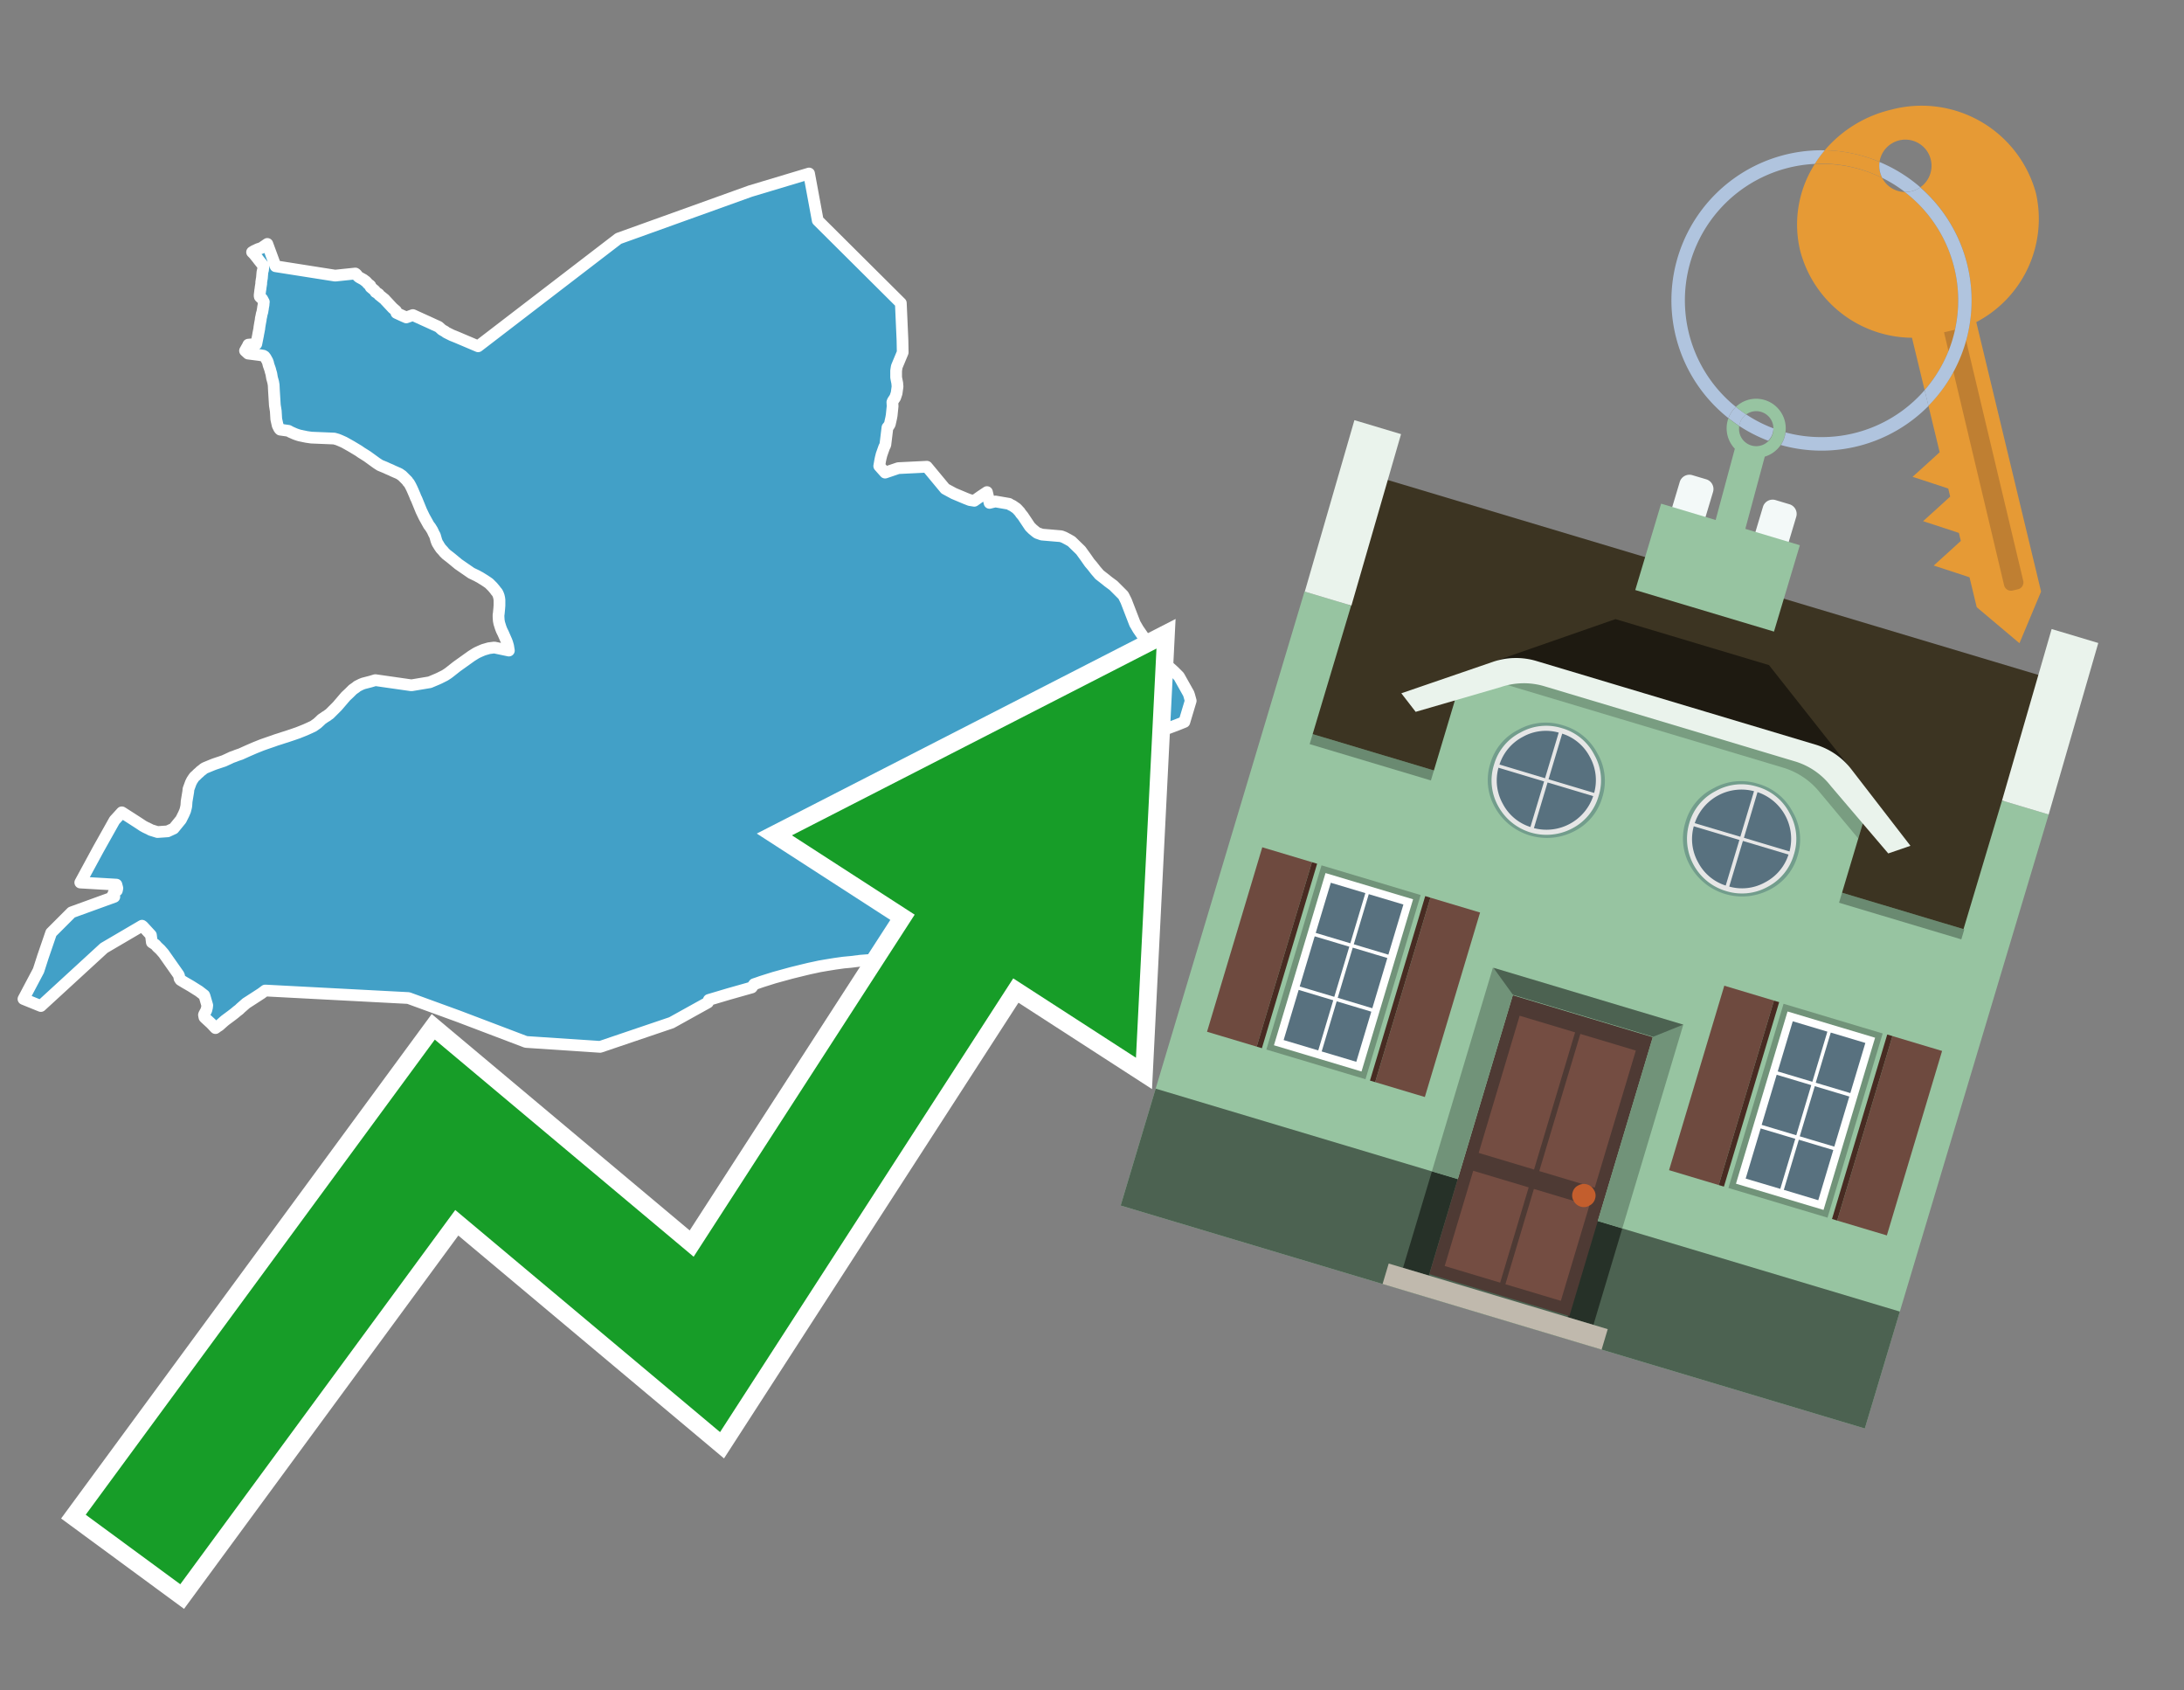 <svg id="Text" xmlns="http://www.w3.org/2000/svg" width="93.05" height="72" viewBox="0 0 93.05 72"><rect x="0" y="0" width="93.05" height="72" fill="#808080" stroke="none"/><polygon points="5.19,34.6 5.24,34.63 5.63,34.88 5.94,35.08 6.09,35.18 6.2,35.24 6.37,35.32 6.42,35.35 6.71,35.44 7.14,35.41 7.4,35.29 7.71,34.91 7.83,34.67 7.89,34.53 7.9,34.49 7.93,34.37 7.94,34.3 7.95,34.14 8.02,33.72 8.03,33.61 8.13,33.34 8.18,33.24 8.22,33.18 8.26,33.12 8.3,33.07 8.34,33.04 8.38,33 8.43,32.95 8.49,32.9 8.54,32.85 8.62,32.79 8.68,32.74 8.73,32.71 9.07,32.57 9.15,32.54 9.36,32.47 9.54,32.41 9.8,32.29 9.86,32.26 10,32.21 10.1,32.17 10.25,32.12 10.56,31.98 10.86,31.85 11.16,31.73 11.33,31.67 11.65,31.56 11.76,31.52 11.95,31.46 12.07,31.42 12.2,31.38 12.29,31.35 12.44,31.3 12.7,31.21 13,31.09 13.2,31 13.35,30.93 13.52,30.81 13.64,30.7 13.67,30.67 13.7,30.64 13.86,30.53 13.93,30.49 13.98,30.45 14.04,30.41 14.19,30.26 14.29,30.16 14.37,30.08 14.73,29.66 14.89,29.51 15.03,29.37 15.16,29.28 15.22,29.23 15.38,29.15 15.48,29.11 15.79,29.03 15.99,28.97 17.53,29.19 18.31,29.06 18.62,28.93 18.71,28.89 18.81,28.84 18.95,28.77 19.06,28.7 19.13,28.65 19.46,28.39 20.09,27.94 20.17,27.89 20.25,27.84 20.32,27.8 20.45,27.74 20.59,27.68 20.69,27.65 20.83,27.61 21.06,27.58 21.68,27.71 21.65,27.52 21.61,27.38 21.58,27.3 21.44,26.98 21.42,26.94 21.38,26.86 21.34,26.76 21.33,26.73 21.32,26.7 21.27,26.54 21.25,26.43 21.24,26.28 21.24,26.22 21.24,26.19 21.25,26.13 21.27,25.92 21.28,25.79 21.28,25.65 21.28,25.56 21.27,25.48 21.25,25.39 21.22,25.31 21.18,25.23 21.14,25.19 21.09,25.12 20.99,25 20.9,24.91 20.84,24.85 20.77,24.8 20.65,24.72 20.44,24.59 20.38,24.56 20.33,24.53 20.08,24.41 19.95,24.32 19.79,24.21 19.53,24.03 19.24,23.79 19.14,23.71 19.1,23.68 19.01,23.61 18.95,23.55 18.92,23.52 18.89,23.48 18.78,23.36 18.74,23.3 18.7,23.24 18.68,23.2 18.65,23.16 18.62,23.1 18.59,23.02 18.57,22.95 18.53,22.81 18.49,22.74 18.42,22.59 18.37,22.51 18.34,22.46 18.27,22.37 18.17,22.19 18.07,22.01 17.95,21.76 17.75,21.27 17.71,21.19 17.68,21.11 17.59,20.9 17.54,20.79 17.48,20.67 17.45,20.62 17.43,20.58 17.37,20.52 17.36,20.49 17.33,20.46 17.19,20.32 17.13,20.26 17.07,20.22 17.03,20.19 16.97,20.16 16.74,20.06 16.66,20.02 16.54,19.97 16.41,19.91 16.19,19.82 16.05,19.73 15.65,19.44 15.46,19.32 15.41,19.29 15.28,19.2 14.98,19.02 14.91,18.98 14.66,18.84 14.48,18.76 14.38,18.72 14.24,18.68 13.27,18.64 13.06,18.61 12.77,18.55 12.67,18.52 12.56,18.48 12.38,18.4 12.29,18.35 11.94,18.3 11.9,18.26 11.83,18.12 11.81,18.03 11.77,17.85 11.75,17.51 11.71,17.26 11.67,16.61 11.66,16.4 11.64,16.28 11.61,16.17 11.59,16.1 11.56,15.92 11.53,15.82 11.51,15.74 11.5,15.71 11.44,15.54 11.42,15.45 11.39,15.37 11.36,15.32 11.34,15.28 11.31,15.23 11.27,15.18 11.22,15.15 11.04,15.12 10.57,15.06 10.44,14.94 10.57,14.71 10.58,14.68 10.92,14.65 10.93,14.6 10.94,14.55 10.97,14.4 11,14.25 11,14.22 11.01,14.19 11.05,13.98 11.05,13.95 11.06,13.89 11.08,13.77 11.11,13.61 11.11,13.57 11.13,13.49 11.15,13.38 11.18,13.28 11.19,13.21 11.2,13.16 11.21,13.08 11.22,13.03 11.23,12.98 11.23,12.94 11.24,12.86 11.17,12.73 11.11,12.68 11.07,12.64 11.06,12.59 11.09,12.34 11.1,12.31 11.1,12.27 11.13,12.08 11.13,12.02 11.15,11.89 11.16,11.84 11.17,11.71 11.18,11.6 11.19,11.55 11.2,11.52 11.21,11.48 11.21,11.43 11.22,11.39 11.21,11.31 11.09,11.16 11.01,11.06 10.99,11.03 10.82,10.82 10.74,10.74 10.82,10.69 10.99,10.61 11.14,10.56 11.39,10.39 11.74,11.34 14.28,11.74 15.14,11.65 15.18,11.68 15.25,11.77 15.3,11.81 15.5,11.92 15.53,11.95 15.58,11.98 15.7,12.11 15.75,12.14 15.78,12.17 15.79,12.23 15.97,12.38 15.99,12.41 16,12.44 16.05,12.47 16.1,12.5 16.14,12.53 16.15,12.56 16.4,12.76 16.42,12.79 16.45,12.82 16.73,13.12 16.87,13.24 16.89,13.33 17.15,13.45 17.31,13.52 17.59,13.42 18.14,13.67 18.23,13.71 18.49,13.83 18.69,13.92 18.79,14.01 18.82,14.04 18.87,14.07 18.96,14.12 19.01,14.16 19.25,14.28 19.45,14.36 20.37,14.75 26.35,10.16 31.97,8.14 34.47,7.39 34.84,9.39 38.38,12.91 38.45,14.49 38.46,15.01 38.21,15.61 38.2,15.66 38.18,15.79 38.18,16.01 38.18,16.07 38.19,16.13 38.23,16.33 38.23,16.36 38.24,16.46 38.21,16.68 38.2,16.75 38.17,16.84 38.15,16.9 38.14,16.93 38.04,17.08 38.02,17.13 38.03,17.3 37.99,17.69 37.97,17.8 37.91,18.07 37.86,18.15 37.81,18.21 37.72,18.95 37.67,19.05 37.56,19.36 37.52,19.52 37.5,19.62 37.46,19.85 37.71,20.13 38.27,19.94 39.49,19.88 40.27,20.82 40.64,21.02 41.14,21.23 41.32,21.3 41.51,21.33 41.78,21.14 42.05,20.96 42.16,21.42 42.28,21.39 42.41,21.36 42.99,21.46 43.07,21.51 43.14,21.54 43.24,21.61 43.3,21.65 43.35,21.7 43.46,21.82 43.48,21.86 43.58,21.98 43.64,22.07 43.88,22.43 43.99,22.54 44.11,22.64 44.19,22.7 44.39,22.77 45.21,22.84 45.34,22.89 45.51,22.98 45.65,23.06 46,23.4 46.05,23.45 46.26,23.74 46.42,23.97 46.54,24.11 46.68,24.29 46.74,24.36 46.81,24.44 46.83,24.47 47.1,24.68 47.21,24.77 47.44,24.94 47.86,25.36 47.98,25.6 48.32,26.48 48.36,26.58 48.38,26.61 48.49,26.8 48.69,27.09 48.79,27.24 49.5,28.04 49.67,28.27 49.84,28.44 49.9,28.49 50.02,28.6 50.16,28.74 50.23,28.81 50.64,29.54 50.67,29.63 50.73,29.85 50.46,30.75 50.11,30.89 49.33,31.18 49.1,31.25 47.79,31.77 46.83,32.32 46.78,32.35 46.45,32.5 46.05,32.6 45.81,32.63 45.69,32.67 45.44,32.82 44.68,33.15 44.1,33.55 44.01,33.66 43.83,33.89 43.76,33.97 43.55,34.23 43.14,34.72 43.11,34.75 43.05,34.82 42.91,34.99 42.83,35.11 42.57,35.47 42.48,35.6 42.36,35.78 42.32,35.83 43.16,37.1 43.36,37.38 43.64,37.79 44.13,38.51 44.18,38.61 44.21,38.8 44.3,39.07 44.33,39.14 44.36,39.22 44.41,39.33 44.42,39.37 44.53,39.59 44.63,39.79 44.69,39.88 44.5,39.92 44.17,39.97 43.87,40.03 43.64,40.08 43.48,40.11 41.92,39.27 40.47,39.54 39.47,40.79 38.8,40.82 37.45,40.86 37.05,40.89 36.66,40.92 36.26,40.97 35.94,41 35.58,41.05 35.21,41.11 34.92,41.16 34.69,41.21 34.5,41.25 34.29,41.3 33.72,41.44 32.99,41.64 32.45,41.81 32.25,41.88 32.13,41.92 32.03,42.06 31.04,42.34 30.2,42.59 30.16,42.7 28.61,43.56 25.57,44.59 22.41,44.38 19.54,43.29 17.4,42.51 11.3,42.19 11.22,42.25 11.14,42.31 10.6,42.66 10.49,42.73 10.25,42.94 10.19,43 10.11,43.06 9.99,43.16 9.86,43.26 9.59,43.46 9.52,43.52 9.34,43.68 9.26,43.73 9.18,43.79 9.15,43.76 8.99,43.59 8.75,43.37 8.71,43.33 8.69,43.23 8.7,43.2 8.79,43.03 8.82,42.91 8.83,42.82 8.72,42.44 8.7,42.39 8.48,42.22 8.13,42 7.87,41.85 7.69,41.74 7.65,41.68 7.63,41.57 7.61,41.52 6.97,40.61 6.83,40.45 6.7,40.33 6.64,40.26 6.61,40.23 6.47,40.14 6.43,39.83 6.09,39.46 6.05,39.43 4.43,40.38 1.74,42.85 1,42.55 1.64,41.34 1.83,40.75 2.18,39.73 3.05,38.86 4.87,38.2 4.8,38.14 4.87,37.98 4.98,37.93 5,37.83 4.96,37.68 3.42,37.59 4.19,36.17 4.88,34.94 " fill="#42a0c7" stroke="#fff" stroke-linejoin="round" stroke-width="0.5"/><polygon points="49.272 27.624 33.741 35.58 38.97 38.959 29.553 53.529 18.525 44.281 3.652 64.518 7.681 67.479 19.396 51.538 30.678 60.999 43.169 41.673 48.398 45.053 49.272 27.624" fill="none" stroke="#fff" stroke-miterlimit="10" stroke-width="1.5"/><polygon points="49.272 27.624 33.741 35.58 38.97 38.959 29.553 53.529 18.525 44.281 3.652 64.518 7.681 67.479 19.396 51.538 30.678 60.999 43.169 41.673 48.398 45.053 49.272 27.624" fill="#179d28"/><path d="M80.19,7.577a1.16,1.16,0,0,1-.094-.251,1.114,1.114,0,0,1-.018-.429A6.367,6.367,0,0,0,77.743,6.4a5.269,5.269,0,0,0-.423.577c.1,0,.192-.007.288-.007A5.794,5.794,0,0,1,80.19,7.577Z" fill="#e69a35"/><path d="M77.608,6.4A6.394,6.394,0,0,0,73.64,17.81a1.26,1.26,0,0,1,.317-.48A5.821,5.821,0,0,1,77.32,6.981a5.269,5.269,0,0,1,.423-.577Z" fill="#b0c4de"/><path d="M84.2,13.72a4.962,4.962,0,0,0,2.545-5.48,5.047,5.047,0,0,0-6.179-3.566A5.322,5.322,0,0,0,77.743,6.4a6.367,6.367,0,0,1,2.335.493,1.114,1.114,0,1,1,1.736,1.084,6.392,6.392,0,0,1,.347,9.3l.479,1.985-.438.4-.716.648.92.3.6.2.082.341-.438.4-.716.648.92.3.605.2.082.341-.438.4-.716.649.92.3.605.2.307,1.274,1.821,1.534.921-2.2Z" fill="#e69a35"/><path d="M81.154,8.179a1.115,1.115,0,0,1-.964-.6,5.794,5.794,0,0,0-2.582-.6c-.1,0-.192,0-.288.007a4.783,4.783,0,0,0-.625,3.685,4.962,4.962,0,0,0,4.765,3.715L82,16.617a5.82,5.82,0,0,0-.846-8.438Z" fill="#e69a35"/><path d="M74.1,18.142a6.386,6.386,0,0,0,1.232.63.73.73,0,0,0,.224-.527h0a5.783,5.783,0,0,1-1.159-.593A.733.733,0,0,0,74.1,18.142Z" fill="#b0c4de"/><path d="M74.4,17.652q-.228-.152-.44-.322a1.26,1.26,0,0,0-.317.48c.148.117.3.228.46.332A.733.733,0,0,1,74.4,17.652Z" fill="#b0c4de"/><path d="M74.824,16.984a1.257,1.257,0,0,0-.867.346c.141.114.288.222.44.322a.731.731,0,0,1,1.159.593h0a.732.732,0,1,1-1.463,0,.7.7,0,0,1,.007-.1c-.158-.1-.312-.215-.46-.332a1.258,1.258,0,0,0,.273,1.3l-.979,3.635,1.275.341.98-3.639a1.266,1.266,0,0,0,.681-.5,1.249,1.249,0,0,0,.2-.538,1.328,1.328,0,0,0,.012-.168A1.262,1.262,0,0,0,74.824,16.984Z" fill="#97c4a1"/><path d="M85.974,25.1l-.226.053a.3.3,0,0,1-.362-.223l-2.56-10.777.81-.193L86.2,24.736A.3.3,0,0,1,85.974,25.1Z" fill="#bf7f32"/><path d="M80.1,7.326a1.16,1.16,0,0,0,.094.251,5.833,5.833,0,0,1,.964.6,1.137,1.137,0,0,0,.287-.031,1.108,1.108,0,0,0,.373-.167A6.371,6.371,0,0,0,80.078,6.9,1.114,1.114,0,0,0,80.1,7.326Z" fill="#b0c4de"/><path d="M77.608,18.618a5.836,5.836,0,0,1-1.534-.2,1.24,1.24,0,0,1-.2.537,6.4,6.4,0,0,0,6.291-1.666L82,16.617A5.807,5.807,0,0,1,77.608,18.618Z" fill="#b0c4de"/><path d="M81.814,7.981a1.108,1.108,0,0,1-.373.167,1.137,1.137,0,0,1-.287.031A5.82,5.82,0,0,1,82,16.617l.161.667a6.392,6.392,0,0,0-.347-9.3Z" fill="#b0c4de"/><polygon points="83.79 39.753 55.78 31.364 58.988 20.404 86.964 28.783 83.79 39.753 83.79 39.753" fill="#3c3422" fill-rule="evenodd"/><polygon points="81.705 53.32 87.284 34.692 85.297 34.097 83.656 39.575 55.926 31.269 57.567 25.791 55.579 25.196 47.746 51.348 79.451 60.844 81.705 53.32" fill="#97c4a1" fill-rule="evenodd"/><rect x="69.522" y="21.148" width="0.444" height="28.983" transform="translate(15.592 92.226) rotate(-73.326)" opacity="0.3"/><polygon points="87.284 34.692 85.297 34.097 87.411 26.793 89.398 27.388 87.284 34.692 87.284 34.692" fill="#eaf3ec" fill-rule="evenodd"/><polygon points="57.578 25.794 55.591 25.199 57.705 17.896 59.692 18.491 57.578 25.794 57.578 25.794" fill="#eaf3ec" fill-rule="evenodd"/><polygon points="79.451 60.844 80.943 55.865 49.238 46.369 47.747 51.348 79.451 60.844 79.451 60.844" fill="#4c6251" fill-rule="evenodd"/><path d="M71.566,20.528l-.522,1.743,1.418.425.523-1.744a.432.432,0,0,0-.289-.536l-.593-.177A.431.431,0,0,0,71.566,20.528Z" fill="#f3f9f8" fill-rule="evenodd"/><path d="M75.111,21.589l-.522,1.743,1.418.425.522-1.743a.43.43,0,0,0-.289-.536l-.593-.178A.43.43,0,0,0,75.111,21.589Z" fill="#f3f9f8" fill-rule="evenodd"/><polygon points="75.368 28.329 68.829 26.37 63.807 28.121 78.733 32.591 75.368 28.329" fill="#1e1a11"/><polygon points="78.248 32.422 64.442 28.287 62.236 28.998 60.064 36.247 77.453 41.455 79.651 34.116 78.248 32.422" fill="#97c4a1"/><path d="M77.74,32.516S65.088,28.725,65,28.7l-.938.43,11.892,3.562a3.175,3.175,0,0,1,1.532,1l1.685,2.02.327-1.09Z" fill-rule="evenodd" opacity="0.2"/><path d="M77.35,31.716,65.458,28.154a3.041,3.041,0,0,0-1.854.037l-3.9,1.339.611.79,3.626-1.054a3.045,3.045,0,0,1,1.855-.037l10.673,3.2A3.028,3.028,0,0,1,78,33.477l2.45,2.874.945-.325-2.518-3.26A3.036,3.036,0,0,0,77.35,31.716Z" fill="#eaf3ec"/><polygon points="76.683 23.223 70.773 21.453 69.671 25.132 75.581 26.902 76.683 23.223 76.683 23.223" fill="#97c4a1" fill-rule="evenodd"/><g id="Symbol_9_0_Layer2_0_MEMBER_8_MEMBER_21_MEMBER_0_FILL" data-name="Symbol 9 0 Layer2 0 MEMBER 8 MEMBER 21 MEMBER 0 FILL"><path d="M66.584,30.892a2.39,2.39,0,0,0-1.891.189,2.317,2.317,0,0,0-1.2,1.448A2.345,2.345,0,0,0,63.7,34.4a2.528,2.528,0,0,0,3.367,1.008,2.339,2.339,0,0,0,1.2-1.447,2.313,2.313,0,0,0-.208-1.87A2.394,2.394,0,0,0,66.584,30.892Z" fill="#729d8c"/></g><g id="Symbol_9_0_Layer2_0_MEMBER_8_MEMBER_21_MEMBER_1_FILL" data-name="Symbol 9 0 Layer2 0 MEMBER 8 MEMBER 21 MEMBER 1 FILL"><path d="M66.547,31.016a2.241,2.241,0,0,0-1.769.185,2.213,2.213,0,0,0-1.127,1.376,2.239,2.239,0,0,0,.185,1.768,2.341,2.341,0,0,0,3.145.942,2.234,2.234,0,0,0,1.126-1.376,2.207,2.207,0,0,0-.185-1.768A2.237,2.237,0,0,0,66.547,31.016Z" fill="#e6e6e6"/></g><g id="Symbol_9_0_Layer2_0_MEMBER_8_MEMBER_21_MEMBER_2_MEMBER_0_FILL" data-name="Symbol 9 0 Layer2 0 MEMBER 8 MEMBER 21 MEMBER 2 MEMBER 0 FILL"><path d="M65.787,33.284,63.843,32.7a2.036,2.036,0,0,0,.186,1.539,2.015,2.015,0,0,0,1.175.986Z" fill="#58717f"/></g><g id="Symbol_9_0_Layer2_0_MEMBER_8_MEMBER_21_MEMBER_2_MEMBER_1_FILL" data-name="Symbol 9 0 Layer2 0 MEMBER 8 MEMBER 21 MEMBER 2 MEMBER 1 FILL"><path d="M65.827,33.148l.582-1.944a2.01,2.01,0,0,0-1.523.178,2.037,2.037,0,0,0-1,1.183Z" fill="#58717f"/></g><g id="Symbol_9_0_Layer2_0_MEMBER_8_MEMBER_21_MEMBER_2_MEMBER_2_FILL" data-name="Symbol 9 0 Layer2 0 MEMBER 8 MEMBER 21 MEMBER 2 MEMBER 2 FILL"><path d="M67.878,33.91l-1.943-.582-.582,1.944a2.1,2.1,0,0,0,2.525-1.362Z" fill="#58717f"/></g><g id="Symbol_9_0_Layer2_0_MEMBER_8_MEMBER_21_MEMBER_2_MEMBER_3_FILL" data-name="Symbol 9 0 Layer2 0 MEMBER 8 MEMBER 21 MEMBER 2 MEMBER 3 FILL"><path d="M66.558,31.249l-.582,1.943,1.943.582a2.031,2.031,0,0,0-.186-1.539A2.009,2.009,0,0,0,66.558,31.249Z" fill="#58717f"/></g><g id="Symbol_9_0_Layer2_0_MEMBER_8_MEMBER_21_MEMBER_0_FILL-2" data-name="Symbol 9 0 Layer2 0 MEMBER 8 MEMBER 21 MEMBER 0 FILL"><path d="M74.9,33.384a2.4,2.4,0,0,0-1.891.189,2.316,2.316,0,0,0-1.2,1.448,2.341,2.341,0,0,0,.209,1.87A2.527,2.527,0,0,0,75.387,37.9a2.345,2.345,0,0,0,1.2-1.447,2.314,2.314,0,0,0-.209-1.87A2.389,2.389,0,0,0,74.9,33.384Z" fill="#729d8c"/></g><g id="Symbol_9_0_Layer2_0_MEMBER_8_MEMBER_21_MEMBER_1_FILL-2" data-name="Symbol 9 0 Layer2 0 MEMBER 8 MEMBER 21 MEMBER 1 FILL"><path d="M74.867,33.508a2.239,2.239,0,0,0-1.768.185,2.21,2.21,0,0,0-1.127,1.376,2.316,2.316,0,0,0,1.564,2.883,2.261,2.261,0,0,0,1.765-.173A2.237,2.237,0,0,0,76.428,36.4a2.209,2.209,0,0,0-.185-1.769A2.239,2.239,0,0,0,74.867,33.508Z" fill="#e6e6e6"/></g><g id="Symbol_9_0_Layer2_0_MEMBER_8_MEMBER_21_MEMBER_2_MEMBER_0_FILL-2" data-name="Symbol 9 0 Layer2 0 MEMBER 8 MEMBER 21 MEMBER 2 MEMBER 0 FILL"><path d="M74.107,35.776l-1.943-.582a2.031,2.031,0,0,0,.186,1.539,2.009,2.009,0,0,0,1.175.986Z" fill="#58717f"/></g><g id="Symbol_9_0_Layer2_0_MEMBER_8_MEMBER_21_MEMBER_2_MEMBER_1_FILL-2" data-name="Symbol 9 0 Layer2 0 MEMBER 8 MEMBER 21 MEMBER 2 MEMBER 1 FILL"><path d="M74.148,35.64,74.73,33.7a2.1,2.1,0,0,0-2.525,1.362Z" fill="#58717f"/></g><g id="Symbol_9_0_Layer2_0_MEMBER_8_MEMBER_21_MEMBER_2_MEMBER_2_FILL-2" data-name="Symbol 9 0 Layer2 0 MEMBER 8 MEMBER 21 MEMBER 2 MEMBER 2 FILL"><path d="M76.2,36.4l-1.943-.582-.582,1.944a2.015,2.015,0,0,0,1.523-.178A2.036,2.036,0,0,0,76.2,36.4Z" fill="#58717f"/></g><g id="Symbol_9_0_Layer2_0_MEMBER_8_MEMBER_21_MEMBER_2_MEMBER_3_FILL-2" data-name="Symbol 9 0 Layer2 0 MEMBER 8 MEMBER 21 MEMBER 2 MEMBER 3 FILL"><path d="M74.879,33.741,74.3,35.684l1.943.582a2.1,2.1,0,0,0-1.361-2.525Z" fill="#58717f"/></g><polygon points="51.426 43.946 53.542 44.58 55.896 36.723 53.78 36.089 51.426 43.946 51.426 43.946" fill="#6e4a3f" fill-rule="evenodd"/><polygon points="53.542 44.58 53.764 44.647 56.117 36.789 55.896 36.723 53.542 44.58 53.542 44.58" fill="#482b22" fill-rule="evenodd"/><polygon points="60.706 46.726 58.59 46.092 60.943 38.235 63.059 38.868 60.706 46.726 60.706 46.726" fill="#6e4a3f" fill-rule="evenodd"/><polygon points="58.59 46.092 58.368 46.026 60.722 38.168 60.943 38.235 58.59 46.092 58.59 46.092" fill="#482b22" fill-rule="evenodd"/><rect x="53.146" y="39.209" width="8.19" height="4.408" transform="translate(1.145 84.365) rotate(-73.326)" fill="#719379"/><polygon points="60.205 38.304 56.474 37.187 54.277 44.522 58.008 45.639 60.205 38.304 60.205 38.304" fill="#fff" fill-rule="evenodd"/><path d="M59.792,38.527l-.64,2.136-1.474-.442.639-2.135,1.475.441Zm-1.621-.485-.64,2.136-1.474-.442L56.7,37.6l1.474.442Zm-2.158,1.84,1.475.441-.64,2.136-1.474-.441.639-2.136Zm-.683,2.282,1.474.441-.639,2.136L54.69,44.3l.64-2.135Zm.981,2.621.639-2.136,1.475.442-.64,2.135-1.474-.441Zm2.158-1.84L56.994,42.5l.64-2.136,1.474.442-.639,2.136Z" fill="#58717f" fill-rule="evenodd"/><polygon points="80.39 52.621 78.274 51.988 80.628 44.13 82.743 44.764 80.39 52.621 80.39 52.621" fill="#6e4a3f" fill-rule="evenodd"/><polygon points="78.274 51.988 78.053 51.921 80.406 44.064 80.628 44.13 78.274 51.988 78.274 51.988" fill="#482b22" fill-rule="evenodd"/><polygon points="71.111 49.842 73.227 50.476 75.58 42.619 73.464 41.985 71.111 49.842 71.111 49.842" fill="#6e4a3f" fill-rule="evenodd"/><polygon points="73.227 50.476 73.448 50.542 75.802 42.685 75.58 42.619 73.227 50.476 73.227 50.476" fill="#482b22" fill-rule="evenodd"/><rect x="72.83" y="45.105" width="8.19" height="4.408" transform="translate(9.534 107.426) rotate(-73.326)" fill="#719379"/><polygon points="76.159 43.083 79.889 44.2 77.692 51.535 73.962 50.418 76.159 43.083 76.159 43.083" fill="#fff" fill-rule="evenodd"/><path d="M76.381,43.5l1.475.442-.64,2.135-1.475-.441.64-2.136ZM78,43.981l1.474.442-.64,2.136-1.474-.442L78,43.981Zm.791,2.724-.64,2.135L76.679,48.4l.64-2.136,1.474.442Zm-.684,2.282-.639,2.135L76,50.68l.64-2.135,1.474.442Zm-2.26,1.65L74.375,50.2l.639-2.135,1.475.441-.64,2.136Zm-.791-2.724.64-2.135,1.474.441-.639,2.136-1.475-.442Z" fill="#58717f" fill-rule="evenodd"/><polygon points="67.888 56.431 69.118 52.323 68.019 51.994 66.789 56.102 67.888 56.431 67.888 56.431" fill="#263128" fill-rule="evenodd"/><polygon points="60.877 54.331 62.108 50.223 61.007 49.894 59.776 54.002 60.877 54.331 60.877 54.331" fill="#263128" fill-rule="evenodd"/><g id="Symbol_9_0_Layer2_0_MEMBER_8_MEMBER_12_MEMBER_0_FILL" data-name="Symbol 9 0 Layer2 0 MEMBER 8 MEMBER 12 MEMBER 0 FILL"><path d="M70.418,44.178l-5.965-1.786L60.9,54.27l5.964,1.786Z" fill="#4e3a34"/></g><g id="Symbol_9_0_Layer2_0_MEMBER_8_MEMBER_12_MEMBER_1_MEMBER_0_FILL" data-name="Symbol 9 0 Layer2 0 MEMBER 8 MEMBER 12 MEMBER 1 MEMBER 0 FILL"><path d="M65.358,49.815l1.75-5.843-2.363-.708L63,49.107Z" fill="#744d42"/></g><g id="Symbol_9_0_Layer2_0_MEMBER_8_MEMBER_12_MEMBER_1_MEMBER_1_FILL" data-name="Symbol 9 0 Layer2 0 MEMBER 8 MEMBER 12 MEMBER 1 MEMBER 1 FILL"><path d="M67.331,44.039l-1.75,5.842,2.364.708,1.75-5.842Z" fill="#744d42"/></g><g id="Symbol_9_0_Layer2_0_MEMBER_8_MEMBER_12_MEMBER_2_MEMBER_0_FILL" data-name="Symbol 9 0 Layer2 0 MEMBER 8 MEMBER 12 MEMBER 2 MEMBER 0 FILL"><path d="M63.915,54.633l1.215-4.058-2.363-.707-1.215,4.057Z" fill="#744d42"/></g><g id="Symbol_9_0_Layer2_0_MEMBER_8_MEMBER_12_MEMBER_2_MEMBER_1_FILL" data-name="Symbol 9 0 Layer2 0 MEMBER 8 MEMBER 12 MEMBER 2 MEMBER 1 FILL"><path d="M66.5,55.407l1.215-4.057-2.363-.708L64.138,54.7Z" fill="#744d42"/></g><g id="Symbol_9_0_Layer2_0_MEMBER_8_MEMBER_13_FILL" data-name="Symbol 9 0 Layer2 0 MEMBER 8 MEMBER 13 FILL"><path d="M67.959,51.058a.439.439,0,0,0-.045-.367.487.487,0,0,0-.669-.2.445.445,0,0,0-.239.282.457.457,0,0,0,.041.378.481.481,0,0,0,.293.242.459.459,0,0,0,.377-.042A.453.453,0,0,0,67.959,51.058Z" fill="#c35e2d"/></g><g id="Symbol_9_0_Layer2_0_MEMBER_8_MEMBER_14_FILL" data-name="Symbol 9 0 Layer2 0 MEMBER 8 MEMBER 14 FILL"><path d="M64.557,42.047l-.951-.833-2.6,8.68,1.1.329Z" fill="#719379"/></g><g id="Symbol_9_0_Layer2_0_MEMBER_8_MEMBER_15_FILL" data-name="Symbol 9 0 Layer2 0 MEMBER 8 MEMBER 15 FILL"><path d="M71.718,43.643l-1.2.19L68.072,52.01l1.046.313Z" fill="#719379"/></g><g id="Symbol_9_0_Layer2_0_MEMBER_8_MEMBER_16_FILL" data-name="Symbol 9 0 Layer2 0 MEMBER 8 MEMBER 16 FILL"><path d="M63.627,41.22l.836,1.156,5.961,1.786,1.294-.519Z" fill="#4c6251"/></g><polygon points="58.905 54.69 59.166 53.819 68.498 56.614 68.237 57.485 58.905 54.69 58.905 54.69" fill="#c0b9ad" fill-rule="evenodd"/></svg>
